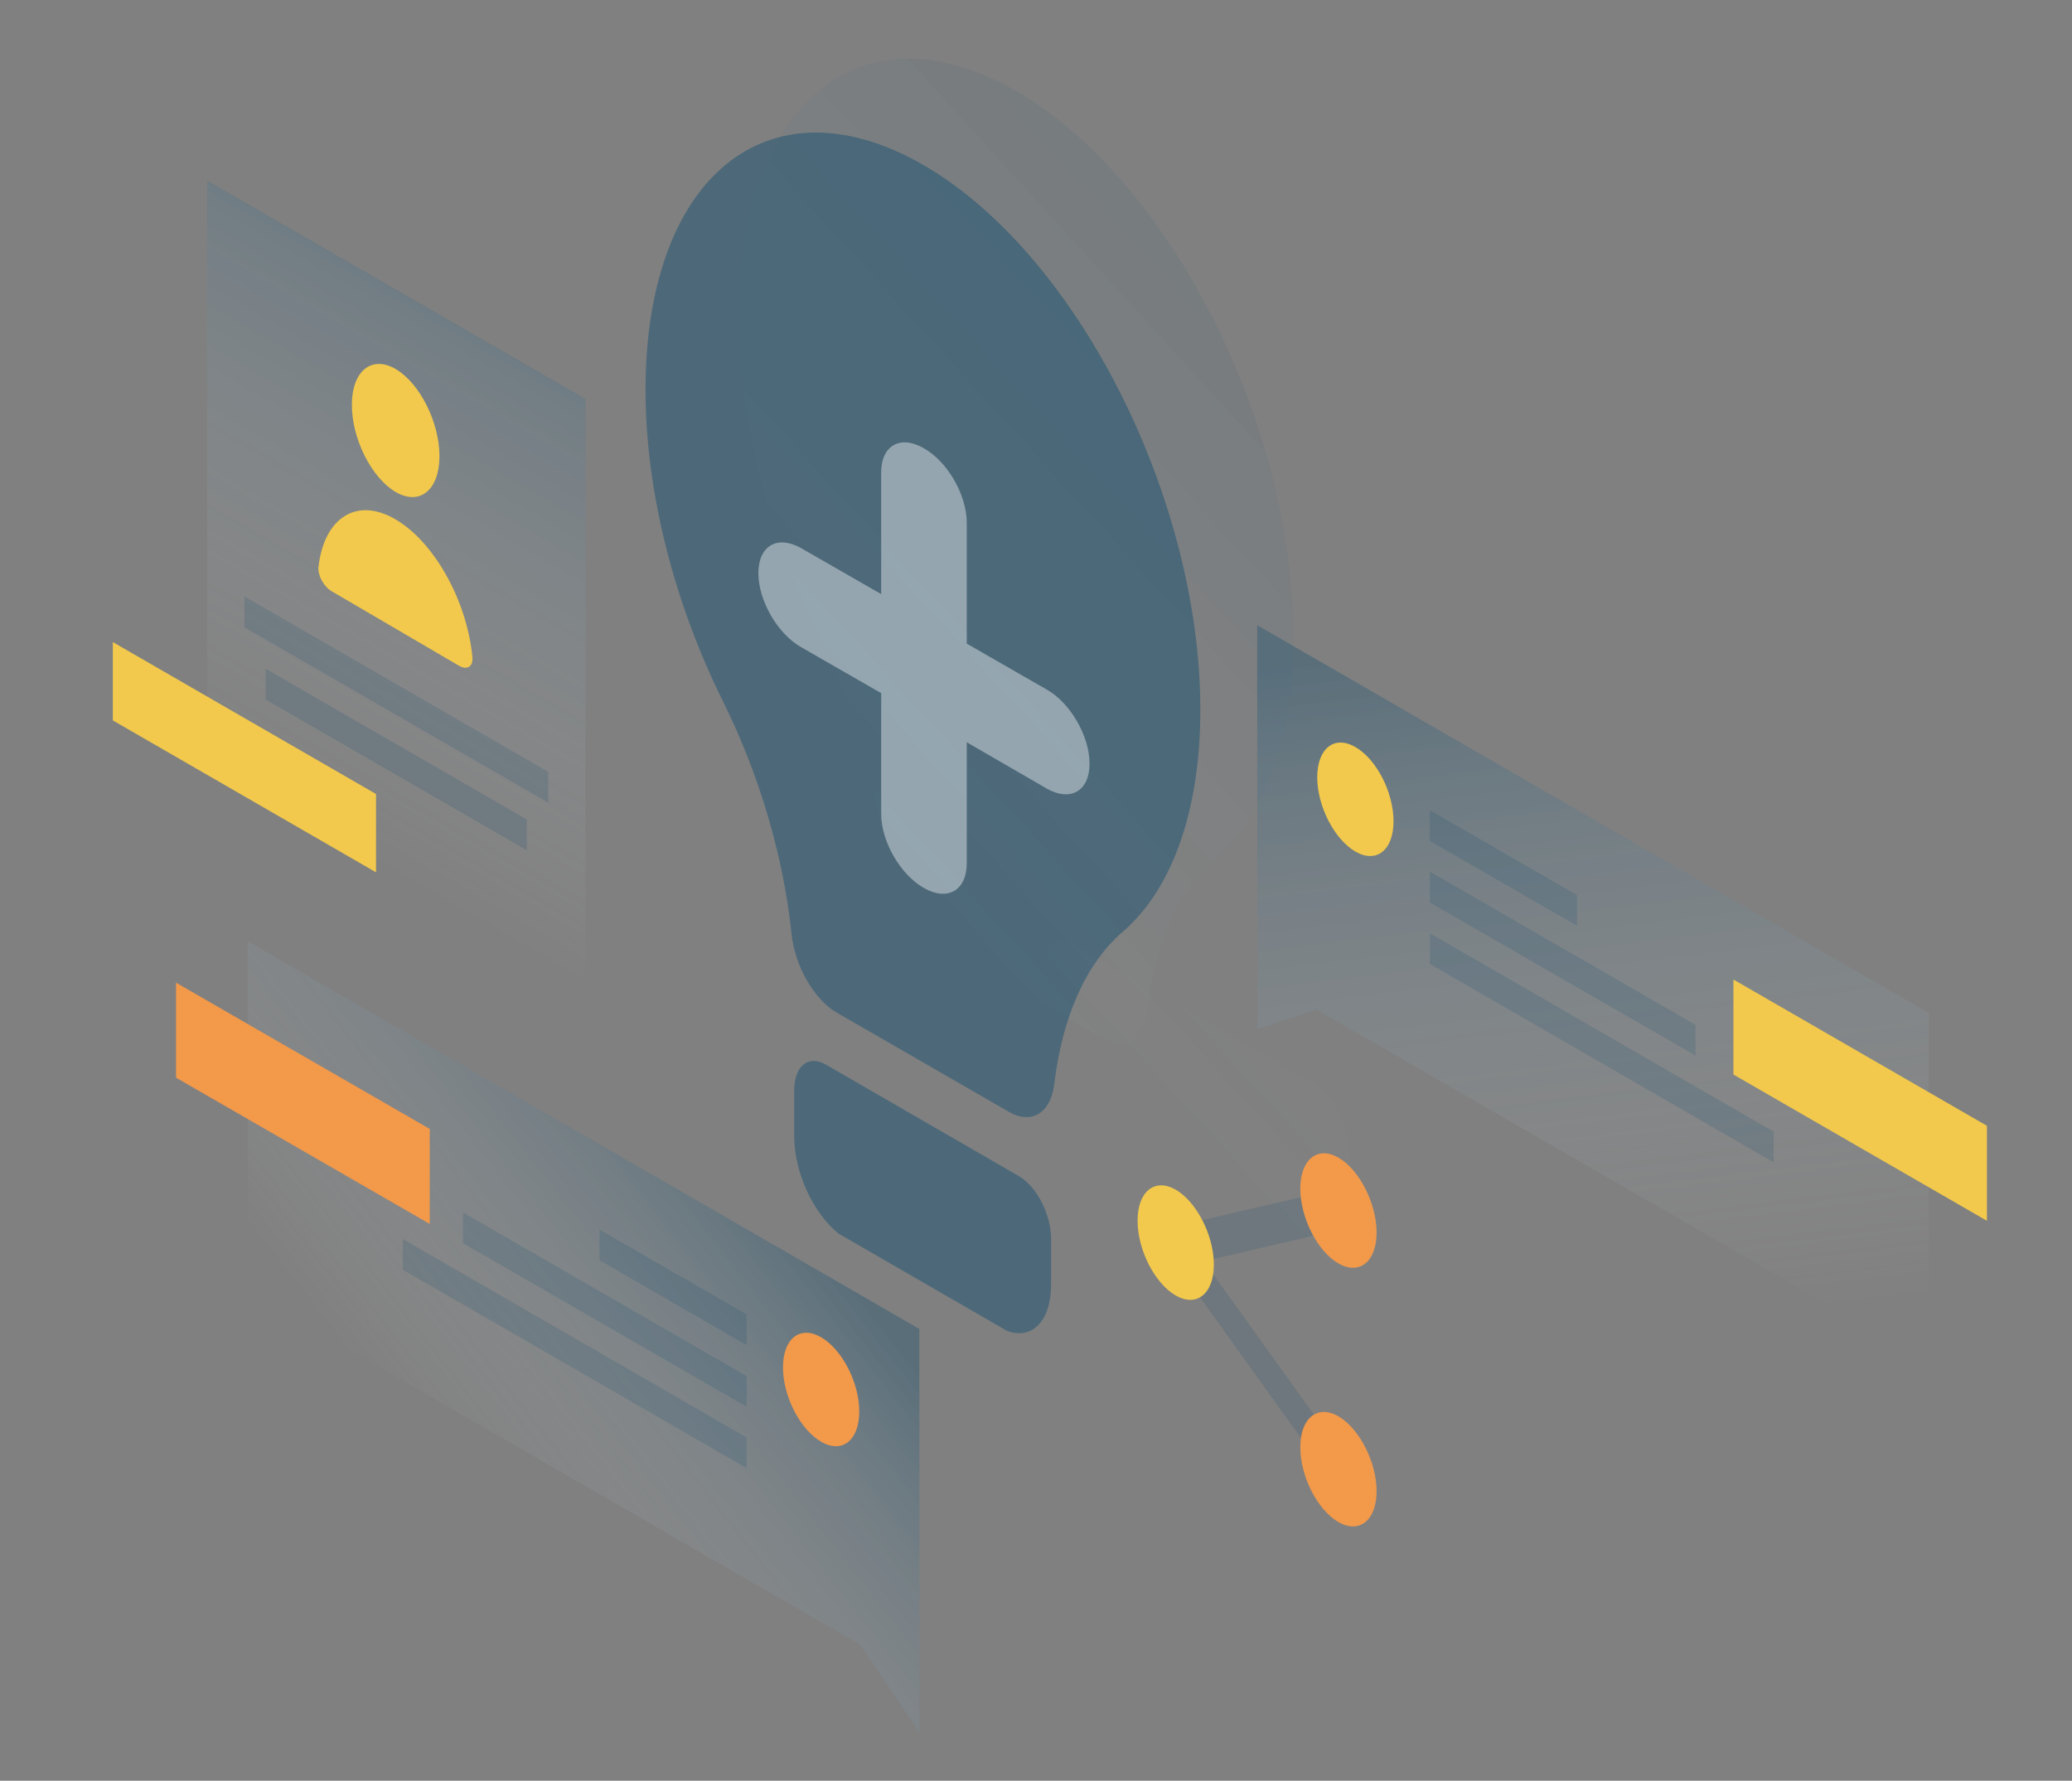<?xml version="1.0" encoding="UTF-8"?>
<svg xmlns="http://www.w3.org/2000/svg" width="918" height="789" viewBox="0 0 918 789" fill="none">
  <rect x="0" y="0" width="918" height="789" fill="#808080" stroke="none"/>
  <path opacity="0.07" d="M538.464 380.273C559.845 361.935 573.003 327.808 573.003 281.757C573.003 187.188 517.577 78.474 449.323 39.824C380.986 1.092 326.547 46.485 327.205 141.794C327.534 187.105 340.527 235.706 361.497 277.974C377.697 310.539 388.305 346.886 391.841 380.684C393.239 395.158 401.874 410.124 411.824 415.881L488.137 459.876C498.17 465.714 506.722 460.451 508.284 447.705C511.738 418.019 522.182 394.335 538.464 380.273Z" fill="url(#paint0_linear_3364_1508)"></path>
  <path opacity="0.07" d="M598.2 537.811V513.211C598.2 500.011 590.6 485.111 581.1 479.411L476.9 419.211C467.4 413.711 459.8 419.911 459.8 433.111V457.711C459.8 477.511 470.2 499.511 483.8 510.311L574.4 562.611C587.8 567.711 598.2 557.411 598.2 537.811Z" fill="url(#paint1_linear_3364_1508)"></path>
  <path opacity="0.4" d="M497.265 413.002C518.646 394.664 531.803 360.536 531.803 314.485C531.803 219.916 476.378 111.203 408.123 72.553C339.705 33.821 285.348 79.214 286.006 174.523C286.335 219.834 299.328 268.434 320.297 310.703C336.498 343.267 347.106 379.615 350.642 413.413C352.04 427.886 360.674 442.853 370.625 448.609L446.938 492.604C456.97 498.443 465.523 493.18 467.085 480.434C470.621 450.747 481.065 426.982 497.265 413.002Z" fill="#02476E"></path>
  <path opacity="0.4" d="M409.364 198.645C419.895 204.612 428.32 219.355 428.32 231.641V285.172L463.773 305.532C474.304 311.499 482.729 326.242 482.729 338.353C482.729 350.463 474.304 355.378 463.773 349.41L428.32 328.875V382.407C428.32 394.517 419.895 399.431 409.364 393.464C398.834 387.496 390.409 372.753 390.409 360.643V307.112L354.955 286.752C344.425 280.785 336 266.042 336 253.931C336 241.821 344.425 236.906 354.955 242.874L390.409 263.233V209.702C390.233 197.416 398.834 192.502 409.364 198.645Z" fill="url(#paint2_linear_3364_1508)"></path>
  <path opacity="0.4" d="M465.687 569.247V549.017C465.687 538.162 459.437 525.909 451.625 521.222L365.937 471.717C358.125 467.194 351.875 472.293 351.875 483.148V503.377C351.875 519.66 360.427 537.751 371.611 546.632L446.115 589.641C457.135 593.835 465.687 585.365 465.687 569.247Z" fill="#02476E"></path>
  <path opacity="0.3" d="M407.3 588.8L109.7 417L109.8 572.1L381.1 728.7L407.4 767.6L407.3 588.8Z" fill="url(#paint3_linear_3364_1508)"></path>
  <path d="M78 477.5V435.4L190.4 500.2V542.3L78 477.5Z" fill="#F2994A"></path>
  <path opacity="0.15" d="M330.8 582.4L265.6 544.8V558.4L330.8 596V582.4Z" fill="#02476E"></path>
  <path opacity="0.15" d="M330.8 609.699L205.1 537.199V550.799L330.8 623.299V609.699Z" fill="#02476E"></path>
  <path opacity="0.15" d="M330.8 636.9L178.5 549V562.6L330.8 650.5V636.9Z" fill="#02476E"></path>
  <path d="M346.9 605.9C346.9 618.7 354.5 633.4 363.8 638.8C373.1 644.2 380.7 638.2 380.7 625.4C380.7 612.6 373.1 597.9 363.8 592.5C354.4 587.1 346.9 593.1 346.9 605.9Z" fill="#F2994A"></path>
  <path opacity="0.15" d="M589 527.511L596.5 544.111L533.3 558.811L599 650.311L591.5 658.211L510.8 545.711L589 527.511Z" fill="#02476E"></path>
  <path d="M609.9 546.11C609.9 559.01 602.3 565.11 593 559.81C583.7 554.41 576.1 539.61 576.1 526.61C576.1 513.71 583.7 507.61 593 512.91C602.3 518.31 609.9 533.21 609.9 546.11Z" fill="#F2994A"></path>
  <path d="M609.9 660.71C609.9 673.61 602.3 679.71 593 674.41C583.7 669.01 576.1 654.21 576.1 641.21C576.1 628.31 583.7 622.21 593 627.51C602.3 633.01 609.9 647.81 609.9 660.71Z" fill="#F2994A"></path>
  <path d="M537.8 560.31C537.8 573.21 530.2 579.31 520.9 574.01C511.6 568.61 504 553.81 504 540.81C504 527.91 511.6 521.811 520.9 527.111C530.2 532.511 537.8 547.41 537.8 560.31Z" fill="#F2C94C"></path>
  <path opacity="0.3" d="M91.8 80L259.4 176.7V487.2L91.8 390.5V80Z" fill="url(#paint4_linear_3364_1508)"></path>
  <path opacity="0.15" d="M108.3 264.3L242.9 342V355.6L108.3 277.9V264.3Z" fill="#02476E"></path>
  <path opacity="0.15" d="M117.7 296.3L233.4 363.1V376.7L117.7 309.9V296.3Z" fill="#02476E"></path>
  <path d="M166.6 351.8L50 284.5V319.2L166.6 386.5V351.8Z" fill="#F2C94C"></path>
  <path d="M194.7 202.1C194.7 217.1 186 224.2 175.3 218C164.6 211.7 155.9 194.5 155.9 179.4C155.9 164.4 164.6 157.3 175.3 163.5C186 169.8 194.7 187.1 194.7 202.1Z" fill="#F2C94C"></path>
  <path d="M175.2 230.1C157.9 220 143.6 229.5 141.1 251.2C140.7 255 143.5 260 147 262L203.4 295C206.9 297 209.7 295.4 209.3 291.1C206.9 266.3 192.5 240.2 175.2 230.1Z" fill="#F2C94C"></path>
  <path opacity="0.3" d="M557 277L854.5 448.8L854.6 603.9L583.3 447.3L557.1 455.9L557 277Z" fill="url(#paint5_linear_3364_1508)"></path>
  <path d="M768 476.1V434L880.3 498.8V540.9L768 476.1Z" fill="#F2C94C"></path>
  <path opacity="0.15" d="M633.5 359L698.7 396.6V410.2L633.5 372.6V359Z" fill="#02476E"></path>
  <path opacity="0.15" d="M633.5 386.199L751.2 454.099V467.699L633.5 399.899V386.199Z" fill="#02476E"></path>
  <path opacity="0.15" d="M633.5 413.5L785.8 501.4V515L633.5 427.1V413.5Z" fill="#02476E"></path>
  <path d="M617.4 363.9C617.4 376.7 609.8 382.7 600.5 377.3C591.2 371.9 583.6 357.2 583.6 344.4C583.6 331.6 591.2 325.6 600.5 331C609.9 336.4 617.4 351.1 617.4 363.9Z" fill="#F2C94C"></path>
  <defs>
    <linearGradient id="paint0_linear_3364_1508" x1="546.578" y1="146.332" x2="294.905" y2="375.48" gradientUnits="userSpaceOnUse">
      <stop stop-color="#02476E"></stop>
      <stop offset="1" stop-color="white" stop-opacity="0"></stop>
    </linearGradient>
    <linearGradient id="paint1_linear_3364_1508" x1="804.944" y1="237.224" x2="498.899" y2="515.879" gradientUnits="userSpaceOnUse">
      <stop stop-color="#02476E"></stop>
      <stop offset="1" stop-color="white" stop-opacity="0"></stop>
    </linearGradient>
    <linearGradient id="paint2_linear_3364_1508" x1="445.967" y1="267.017" x2="354.073" y2="339.538" gradientUnits="userSpaceOnUse">
      <stop stop-color="white"></stop>
      <stop offset="1" stop-color="white"></stop>
    </linearGradient>
    <linearGradient id="paint3_linear_3364_1508" x1="342.409" y1="526.677" x2="188.759" y2="646.981" gradientUnits="userSpaceOnUse">
      <stop stop-color="#02476E"></stop>
      <stop offset="1" stop-color="white" stop-opacity="0"></stop>
    </linearGradient>
    <linearGradient id="paint4_linear_3364_1508" x1="277.32" y1="107.366" x2="128.553" y2="365.105" gradientUnits="userSpaceOnUse">
      <stop stop-color="#02476E"></stop>
      <stop offset="1" stop-color="white" stop-opacity="0"></stop>
    </linearGradient>
    <linearGradient id="paint5_linear_3364_1508" x1="684.789" y1="282.053" x2="723.258" y2="594.082" gradientUnits="userSpaceOnUse">
      <stop stop-color="#02476E"></stop>
      <stop offset="1" stop-color="white" stop-opacity="0"></stop>
    </linearGradient>
  </defs>
</svg>
